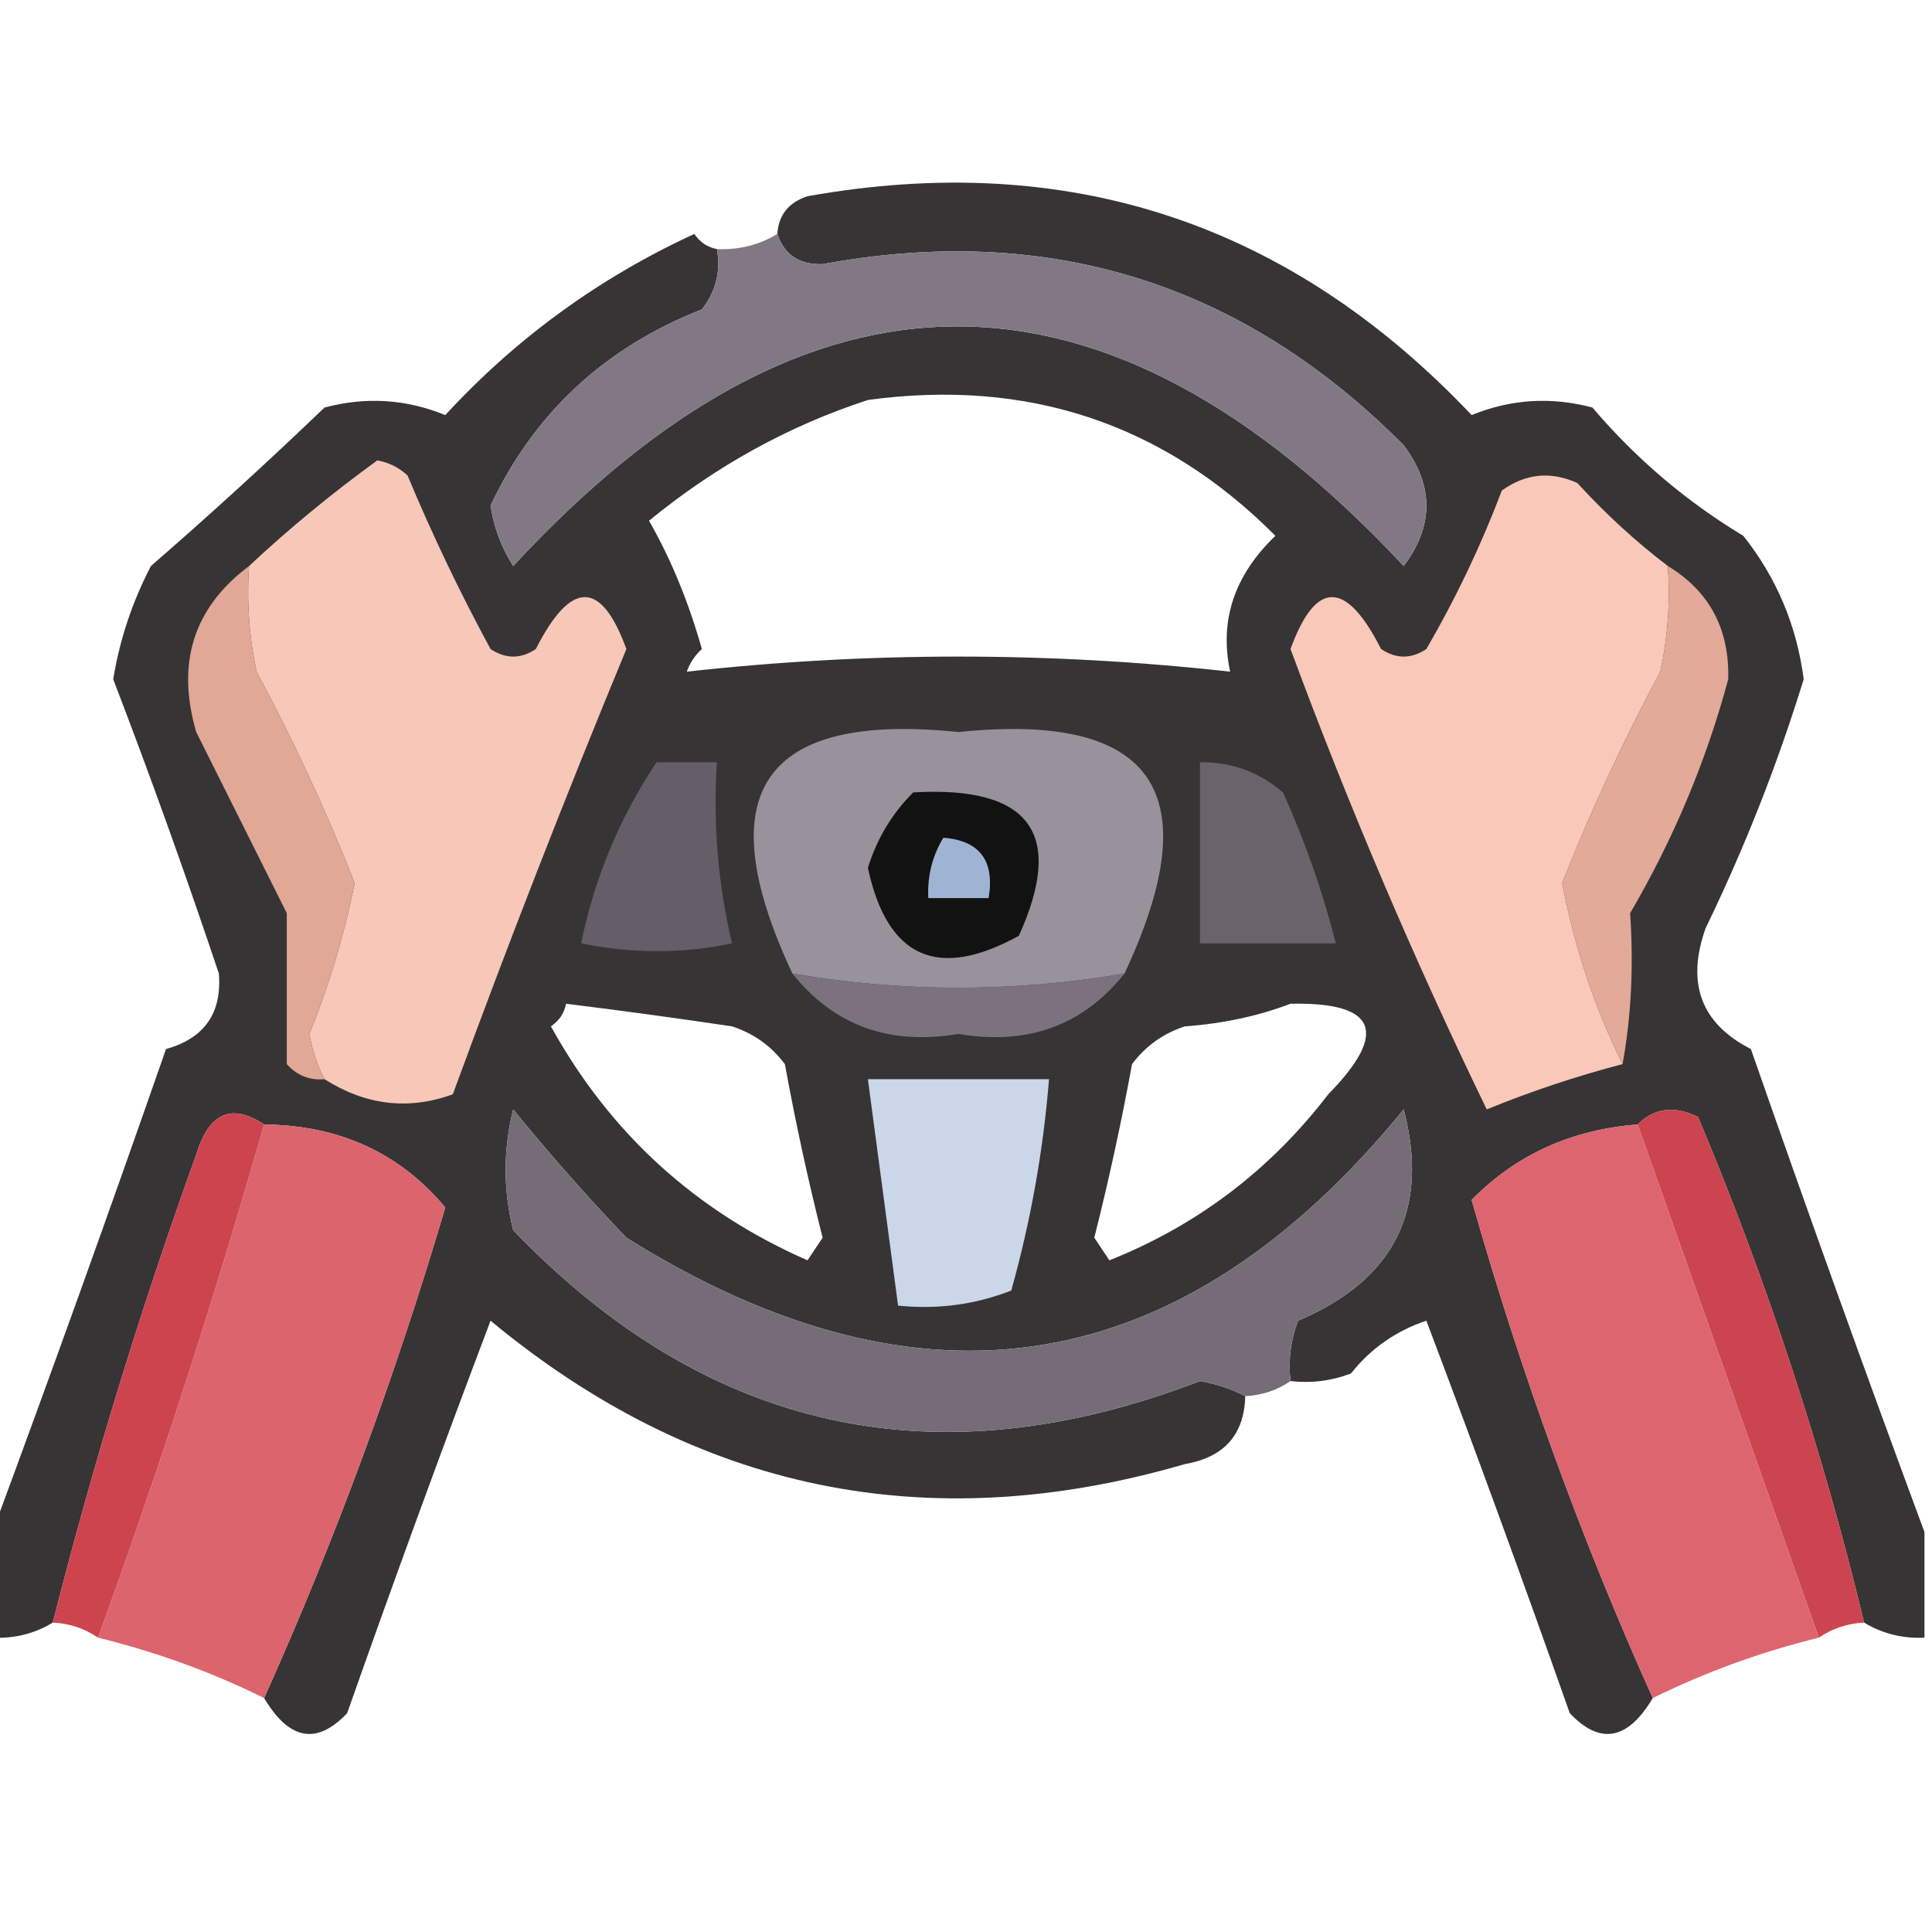 <?xml version="1.0" encoding="UTF-8"?>
<!DOCTYPE svg PUBLIC "-//W3C//DTD SVG 1.1//EN" "http://www.w3.org/Graphics/SVG/1.1/DTD/svg11.dtd">
<svg xmlns="http://www.w3.org/2000/svg" version="1.1" width="128px" height="128px" style="shape-rendering:geometricPrecision; text-rendering:geometricPrecision; image-rendering:optimizeQuality; fill-rule:evenodd; clip-rule:evenodd" xmlns:xlink="http://www.w3.org/1999/xlink">
<g><path style="opacity:0.81" fill="#090607" d="M 127.5,101.5 C 127.5,103.833 127.5,106.167 127.5,108.5C 126.041,108.567 124.708,108.234 123.5,107.5C 120.742,96.058 117.075,84.892 112.5,74C 110.934,73.235 109.601,73.402 108.5,74.5C 104.098,74.843 100.431,76.51 97.5,79.5C 100.767,90.988 104.767,101.988 109.5,112.5C 107.841,115.295 106.008,115.628 104,113.5C 100.929,104.785 97.762,96.119 94.5,87.5C 92.484,88.174 90.817,89.341 89.5,91C 88.207,91.49 86.873,91.657 85.5,91.5C 85.343,90.127 85.51,88.793 86,87.5C 92.393,84.794 94.726,80.127 93,73.5C 78.321,91.456 61.154,94.289 41.5,82C 38.882,79.26 36.382,76.427 34,73.5C 33.333,76.167 33.333,78.833 34,81.5C 46.857,94.887 62.024,98.22 79.5,91.5C 80.584,91.685 81.584,92.018 82.5,92.5C 82.439,95.049 81.106,96.549 78.5,97C 61.469,101.961 46.136,98.794 32.5,87.5C 29.238,96.119 26.071,104.785 23,113.5C 20.992,115.628 19.159,115.295 17.5,112.5C 22.157,102.132 26.157,91.299 29.5,80C 26.487,76.386 22.487,74.553 17.5,74.5C 15.335,73.064 13.835,73.731 13,76.5C 9.312,86.726 6.145,97.06 3.5,107.5C 2.292,108.234 0.959,108.567 -0.5,108.5C -0.5,106.167 -0.5,103.833 -0.5,101.5C 3.402,90.97 7.235,80.303 11,69.5C 13.544,68.79 14.71,67.124 14.5,64.5C 12.311,57.954 9.978,51.454 7.5,45C 7.934,42.366 8.767,39.866 10,37.5C 13.887,34.126 17.72,30.626 21.5,27C 24.23,26.272 26.897,26.438 29.5,27.5C 34.203,22.399 39.703,18.399 46,15.5C 46.383,16.056 46.883,16.389 47.5,16.5C 47.762,17.978 47.429,19.311 46.5,20.5C 40.057,23.032 35.391,27.366 32.5,33.5C 32.719,34.938 33.219,36.271 34,37.5C 53.573,16.334 73.24,16.334 93,37.5C 95,34.833 95,32.167 93,29.5C 82.3,18.737 69.467,14.737 54.5,17.5C 52.962,17.547 51.962,16.88 51.5,15.5C 51.577,14.25 52.244,13.417 53.5,13C 70.76,9.92 85.426,14.753 97.5,27.5C 100.103,26.438 102.77,26.272 105.5,27C 108.393,30.396 111.726,33.229 115.5,35.5C 117.706,38.28 119.039,41.446 119.5,45C 117.756,50.656 115.59,56.156 113,61.5C 111.703,65.154 112.703,67.821 116,69.5C 119.765,80.303 123.598,90.97 127.5,101.5 Z M 57.5,26.5 C 68.095,25.058 77.095,28.058 84.5,35.5C 81.775,38.109 80.775,41.109 81.5,44.5C 69.5,43.167 57.5,43.167 45.5,44.5C 45.709,43.914 46.043,43.414 46.5,43C 45.618,39.873 44.452,37.039 43,34.5C 47.408,30.883 52.241,28.217 57.5,26.5 Z M 37.5,66.5 C 41.163,66.952 44.83,67.452 48.5,68C 49.931,68.465 51.097,69.299 52,70.5C 52.706,74.364 53.539,78.197 54.5,82C 54.167,82.5 53.833,83 53.5,83.5C 46.083,80.249 40.416,75.083 36.5,68C 37.056,67.617 37.389,67.117 37.5,66.5 Z M 85.5,66.5 C 91.202,66.38 92.035,68.38 88,72.5C 84.16,77.51 79.327,81.177 73.5,83.5C 73.167,83 72.833,82.5 72.5,82C 73.461,78.197 74.294,74.364 75,70.5C 75.903,69.299 77.069,68.465 78.5,68C 81.036,67.814 83.369,67.314 85.5,66.5 Z"/></g>
<g><path style="opacity:0.997" fill="#827885" d="M 51.5,15.5 C 51.962,16.88 52.962,17.547 54.5,17.5C 69.467,14.737 82.3,18.737 93,29.5C 95,32.167 95,34.833 93,37.5C 73.24,16.334 53.573,16.334 34,37.5C 33.219,36.271 32.719,34.938 32.5,33.5C 35.391,27.366 40.057,23.032 46.5,20.5C 47.429,19.311 47.762,17.978 47.5,16.5C 48.959,16.567 50.292,16.234 51.5,15.5 Z"/></g>
<g><path style="opacity:1" fill="#f7c7b8" d="M 21.5,71.5 C 21.018,70.584 20.685,69.584 20.5,68.5C 21.808,65.27 22.808,61.936 23.5,58.5C 21.61,53.718 19.443,49.052 17,44.5C 16.503,42.19 16.337,39.857 16.5,37.5C 19.155,35.017 21.988,32.684 25,30.5C 25.772,30.645 26.439,30.978 27,31.5C 28.644,35.437 30.477,39.27 32.5,43C 33.5,43.667 34.5,43.667 35.5,43C 37.828,38.414 39.828,38.414 41.5,43C 37.484,52.707 33.65,62.541 30,72.5C 27.071,73.567 24.237,73.234 21.5,71.5 Z"/></g>
<g><path style="opacity:1" fill="#f9c8b9" d="M 110.5,37.5 C 110.663,39.857 110.497,42.19 110,44.5C 107.557,49.052 105.39,53.718 103.5,58.5C 104.313,62.766 105.647,66.766 107.5,70.5C 104.45,71.295 101.45,72.295 98.5,73.5C 93.694,63.596 89.361,53.429 85.5,43C 87.172,38.414 89.172,38.414 91.5,43C 92.5,43.667 93.5,43.667 94.5,43C 96.453,39.646 98.119,36.146 99.5,32.5C 101.074,31.369 102.741,31.203 104.5,32C 106.396,34.068 108.396,35.901 110.5,37.5 Z"/></g>
<g><path style="opacity:1" fill="#e3a999" d="M 110.5,37.5 C 113.254,39.171 114.587,41.671 114.5,45C 113.04,50.425 110.874,55.591 108,60.5C 108.24,64.008 108.073,67.341 107.5,70.5C 105.647,66.766 104.313,62.766 103.5,58.5C 105.39,53.718 107.557,49.052 110,44.5C 110.497,42.19 110.663,39.857 110.5,37.5 Z"/></g>
<g><path style="opacity:1" fill="#e1a797" d="M 16.5,37.5 C 16.337,39.857 16.503,42.19 17,44.5C 19.443,49.052 21.61,53.718 23.5,58.5C 22.808,61.936 21.808,65.27 20.5,68.5C 20.685,69.584 21.018,70.584 21.5,71.5C 20.504,71.586 19.671,71.252 19,70.5C 19,67.167 19,63.833 19,60.5C 17,56.5 15,52.5 13,48.5C 11.663,43.916 12.829,40.249 16.5,37.5 Z"/></g>
<g><path style="opacity:1" fill="#99919b" d="M 74.5,64.5 C 67.146,65.752 59.813,65.752 52.5,64.5C 46.863,52.493 50.529,47.159 63.5,48.5C 76.471,47.159 80.137,52.493 74.5,64.5 Z"/></g>
<g><path style="opacity:1" fill="#121213" d="M 60.5,52.5 C 68.244,52.048 70.577,55.215 67.5,62C 62.117,64.961 58.784,63.461 57.5,57.5C 58.092,55.578 59.092,53.911 60.5,52.5 Z"/></g>
<g><path style="opacity:1" fill="#6b636c" d="M 79.5,50.5 C 81.582,50.472 83.416,51.139 85,52.5C 86.474,55.756 87.64,59.089 88.5,62.5C 85.5,62.5 82.5,62.5 79.5,62.5C 79.5,58.5 79.5,54.5 79.5,50.5 Z"/></g>
<g><path style="opacity:1" fill="#655d67" d="M 43.5,50.5 C 44.833,50.5 46.167,50.5 47.5,50.5C 47.234,54.571 47.567,58.571 48.5,62.5C 45.23,63.192 41.897,63.192 38.5,62.5C 39.393,58.148 41.06,54.148 43.5,50.5 Z"/></g>
<g><path style="opacity:1" fill="#9eb4d2" d="M 62.5,55.5 C 64.912,55.694 65.912,57.027 65.5,59.5C 64.167,59.5 62.833,59.5 61.5,59.5C 61.433,58.041 61.766,56.708 62.5,55.5 Z"/></g>
<g><path style="opacity:1" fill="#7c727f" d="M 52.5,64.5 C 59.813,65.752 67.146,65.752 74.5,64.5C 71.753,67.944 68.086,69.278 63.5,68.5C 58.914,69.278 55.247,67.944 52.5,64.5 Z"/></g>
<g><path style="opacity:1" fill="#cad7e8" d="M 57.5,71.5 C 61.5,71.5 65.5,71.5 69.5,71.5C 69.119,76.237 68.286,80.904 67,85.5C 64.619,86.435 62.119,86.768 59.5,86.5C 58.833,81.5 58.167,76.5 57.5,71.5 Z"/></g>
<g><path style="opacity:1" fill="#cd444f" d="M 17.5,74.5 C 14.233,85.967 10.566,97.301 6.5,108.5C 5.609,107.89 4.609,107.557 3.5,107.5C 6.145,97.06 9.312,86.726 13,76.5C 13.835,73.731 15.335,73.064 17.5,74.5 Z"/></g>
<g><path style="opacity:1" fill="#cc444f" d="M 108.5,74.5 C 109.601,73.402 110.934,73.235 112.5,74C 117.075,84.892 120.742,96.058 123.5,107.5C 122.391,107.557 121.391,107.89 120.5,108.5C 116.493,97.123 112.493,85.79 108.5,74.5 Z"/></g>
<g><path style="opacity:0.977" fill="#db616b" d="M 17.5,74.5 C 22.487,74.553 26.487,76.386 29.5,80C 26.157,91.299 22.157,102.132 17.5,112.5C 14.062,110.796 10.395,109.462 6.5,108.5C 10.566,97.301 14.233,85.967 17.5,74.5 Z"/></g>
<g><path style="opacity:0.98" fill="#db626c" d="M 108.5,74.5 C 112.493,85.79 116.493,97.123 120.5,108.5C 116.675,109.441 113.009,110.774 109.5,112.5C 104.767,101.988 100.767,90.988 97.5,79.5C 100.431,76.51 104.098,74.843 108.5,74.5 Z"/></g>
<g><path style="opacity:1" fill="#756c77" d="M 85.5,91.5 C 84.609,92.11 83.609,92.443 82.5,92.5C 81.584,92.018 80.584,91.685 79.5,91.5C 62.024,98.22 46.857,94.887 34,81.5C 33.333,78.833 33.333,76.167 34,73.5C 36.382,76.427 38.882,79.26 41.5,82C 61.154,94.289 78.321,91.456 93,73.5C 94.726,80.127 92.393,84.794 86,87.5C 85.51,88.793 85.343,90.127 85.5,91.5 Z"/></g>
</svg>
